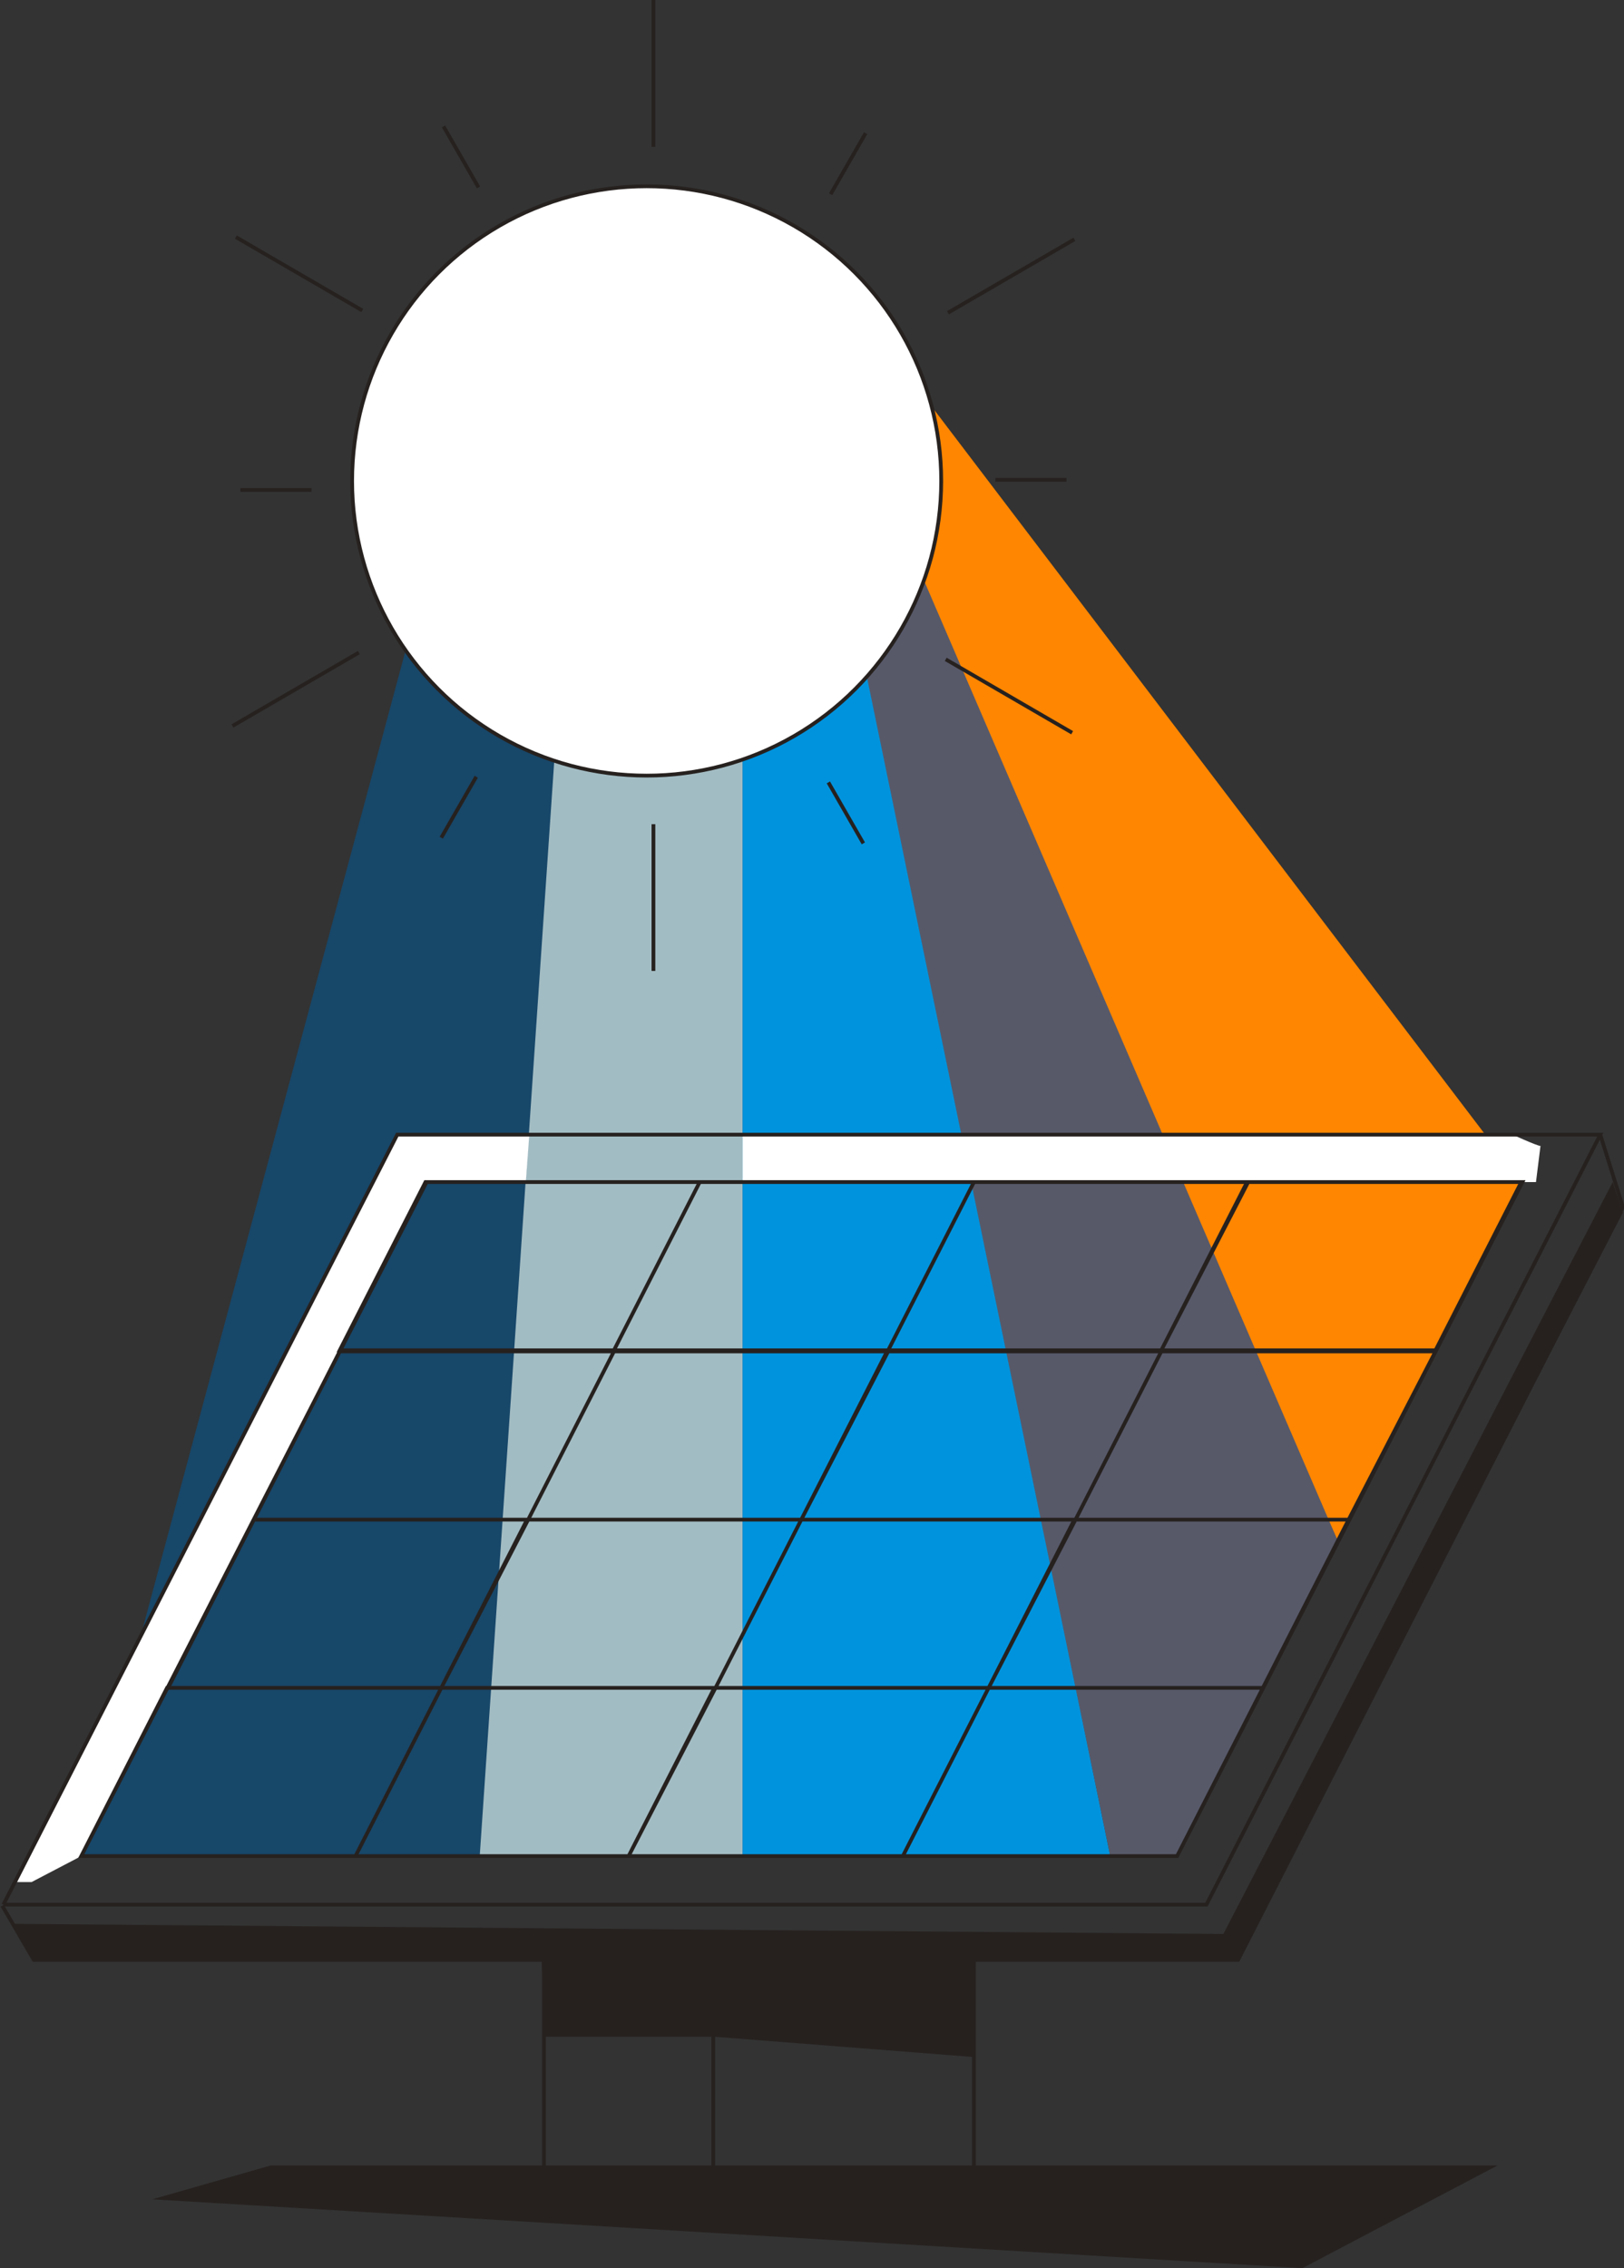 <svg xmlns="http://www.w3.org/2000/svg" xmlns:xlink="http://www.w3.org/1999/xlink" viewBox="0 0 143.9 200.9"><rect x="0" y="0" width="143.9" height="200.9" fill="#333333" stroke="none"/><style>.st6,.st7{clip-path:url(#SVGID_2_);fill:#fff}.st7{fill:none;stroke:#26211f;stroke-width:.333;stroke-miterlimit:10}</style><path fill="#174769" d="M51 40.1l-8.3 124.4H7.2L40.7 39.9z"/><path fill="#a2bcc3" d="M65.8 19.1v145.4H42.5l9.9-145.4z"/><path fill="#0093dd" d="M71.3 32l27.1 132.5H65.8V32z"/><path fill="#ff8600" d="M77.3 29.1l57.5 75.6-16.3 31.7L81 53.1z"/><path fill="#575969" d="M80.1 47.3l38.4 89.1-14.3 28.1h-5.8L74.2 47.3z"/><path fill="#fff" d="M2.8 166.7l4.4-2.3 30.6-59.7 8.8-.1.3-4.1H35.2L1.5 166.7z"/><defs><path id="SVGID_1_" d="M0 0h143.9v200.9H0z"/></defs><clipPath id="SVGID_2_"><use xlink:href="#SVGID_1_" overflow="visible"/></clipPath><path class="st6" d="M136.5 101.5c-.3 0-2.7-1.1-2.7-1.1h-68v4.4l70.3-.1.4-3.2z"/><path class="st7" d="M42.2 68.8l-3.1 5.4M57.9 73v13m36.6-43.5h-6.3M76.5 74.7l-3.1-5.4M95 64.9l-11.2-6.5M73.6 17.2l3.1-5.4M57.9 13V0M21.3 43.4h6.3M84 27.7l11.2-6.5M20.6 64.3l11.2-6.5m7.5-46.6l3.1 5.4M20.9 21l11.2 6.5m3.8 164.6h63m-35.7 0h23.1v-18.6m-23.1 18.6h-15v-18.6h15v18.6zm-25.4-87.4L7.2 164.4h97.1l30.6-59.7H37.8zm104-4.2l2 6.4-34.1 66.7H3l-2.8-4.8m.1-.1l34.9-68.2h106.6l-34.9 68.2H.3zm126.9-49.1h-24.3l7.6-14.9h24.3l-7.6 14.9zm-22.9 44.8H80l7.6-14.9h24.3l-7.6 14.9zm-24.3 0H55.7l7.6-14.9h24.3L80 164.4zm-24.3 0H31.5l7.6-14.9h24.3l-7.7 14.9zm-24.2 0H7.2l7.6-14.9h24.3l-7.6 14.9zm80.4-14.9H87.6l7.6-14.9h24.3l-7.6 14.9zm-24.3 0H63.4l7.6-14.9h24.3l-7.7 14.9zm-24.2 0H39.1l7.6-14.9H71l-7.6 14.9zm-24.3 0H14.9l7.6-14.9h24.3l-7.7 14.9zm80.4-14.9H95.3l7.6-14.9h24.3l-7.7 14.9zm-24.2 0H71l7.6-14.9h24.3l-7.6 14.9zm-24.3 0H46.8l7.6-14.9h24.3L71 134.6zm-24.2 0H22.5l7.6-14.9h24.3l-7.6 14.9zm56.1-15H78.7l7.6-14.9h24.3l-7.7 14.9zm-24.2 0H54.4l7.6-14.9h24.3l-7.6 14.9zm-24.3 0H30.1l7.6-14.9H62l-7.6 14.9z"/><path class="st6" d="M83.4 42.6c0 14.4-11.7 26.1-26.1 26.1s-26-11.7-26-26.1c0-14.4 11.7-26.1 26.1-26.1s26 11.7 26 26.1"/><circle class="st7" cx="57.3" cy="42.6" r="26.1"/><path d="M108.4 171.3L1 170.4l2 3.1h106.6l34.2-66.1-.9-2.7zm-60.1 9.1h15l23 1.8v-8.5H48zM24 191.8l-10.5 3 101.9 6.1 17.3-9.1z" fill="#26211f"/></svg>